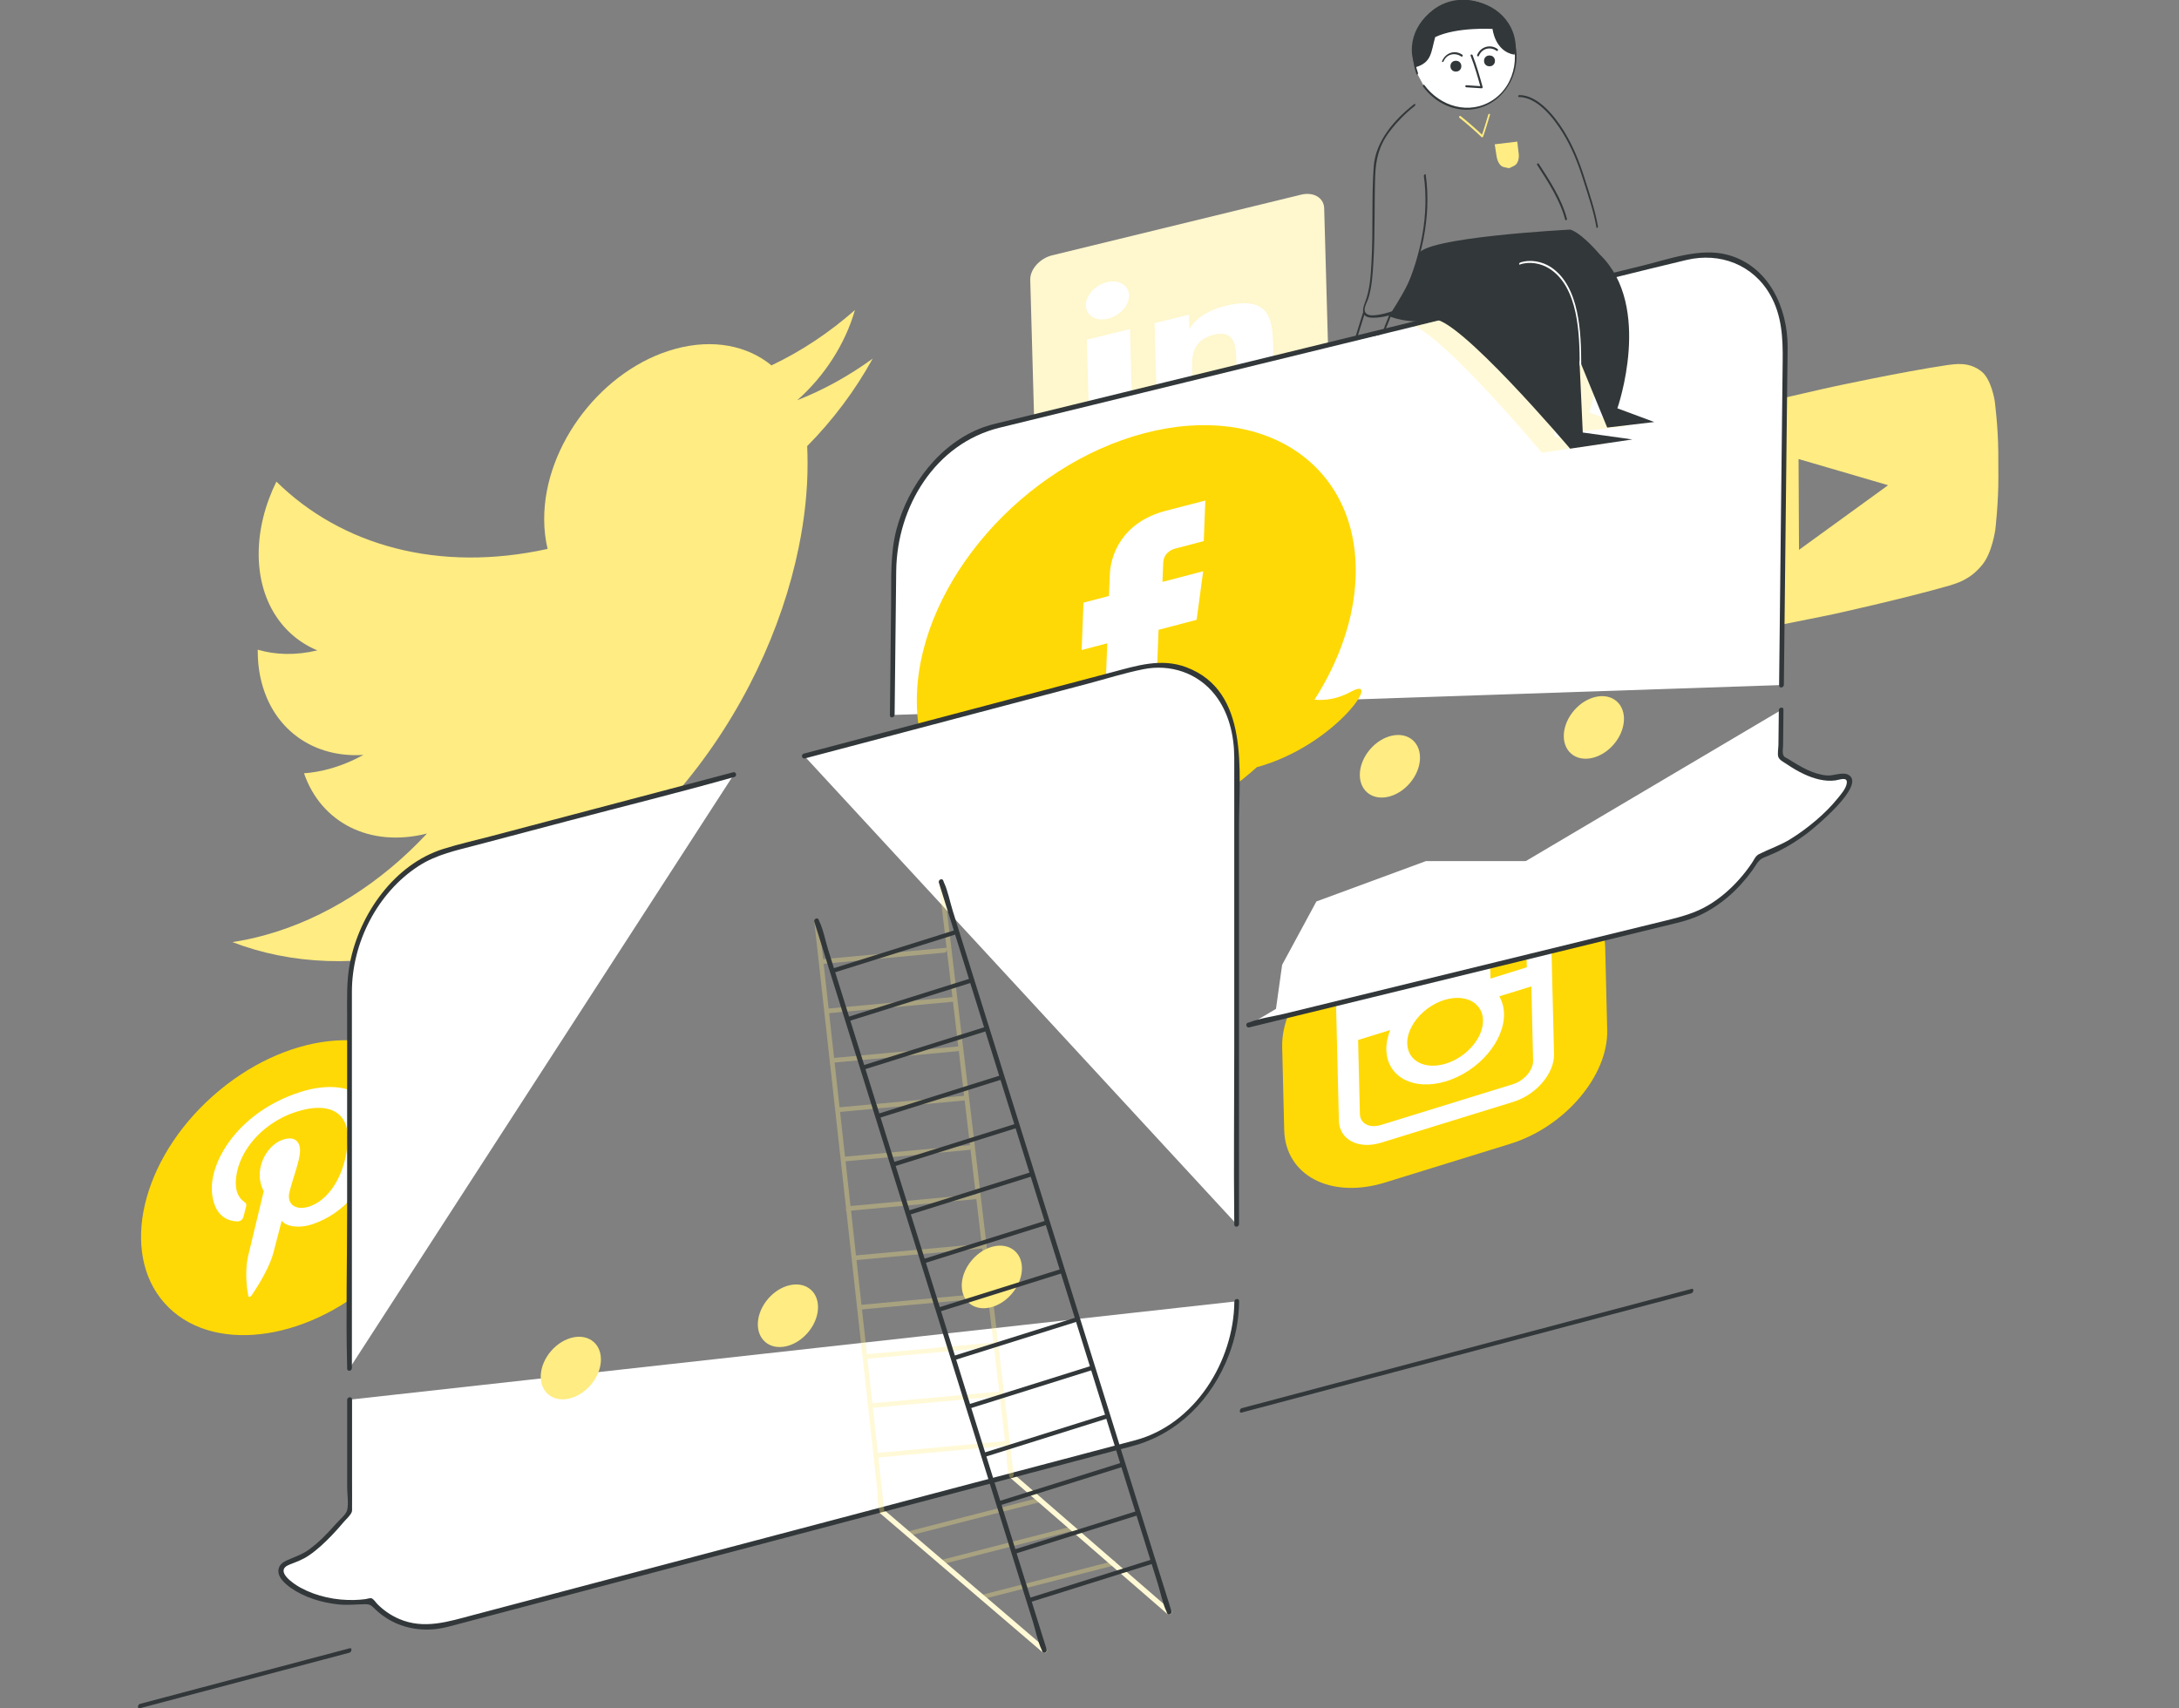 <?xml version="1.0" encoding="UTF-8"?> <!-- Generator: Adobe Illustrator 24.0.2, SVG Export Plug-In . SVG Version: 6.00 Build 0) --> <svg xmlns="http://www.w3.org/2000/svg" xmlns:xlink="http://www.w3.org/1999/xlink" version="1.1" id="Ebene_1" x="0px" y="0px" viewBox="0 0 695 545" style="enable-background:new 0 0 695 545;" xml:space="preserve"><rect x="0" y="0" width="695" height="545" fill="#808080" stroke="none"/> <style type="text/css"> .st0{fill:#FFD905;} .st1{fill:#FFFFFF;} .st2{opacity:0.32;} .st3{fill:#FFEC82;} .st4{fill:#FFF9D5;} .st5{fill:#FFF7CD;} .st6{fill:#323739;} .st7{fill:#323739;stroke:#323739;stroke-miterlimit:10;} .st8{opacity:0.32;fill:#FFEC82;enable-background:new ;} .st9{fill:none;stroke:#FFEC82;stroke-width:0.2;stroke-miterlimit:10;} </style> <g> <path class="st0" d="M481.7,364.9l-39.89,12.33c-17.36,5.37-31.86-2.19-32.21-16.79l-0.64-26.39c-0.35-14.6,13.56-30.94,30.92-36.3 l39.89-12.33c17.36-5.37,31.86,2.19,32.21,16.79l0.64,26.39C512.97,343.2,499.06,359.53,481.7,364.9z"></path> <path class="st1" d="M481.27,293.8l-42.1,13.01c-7.32,2.26-13.14,9.1-12.99,15.25l0.28,11.78l0.11,4.34l0.47,19.29 c0.15,6.14,6.22,9.31,13.53,7.05l42.1-13.01c7.32-2.26,13.15-9.1,12.99-15.26l-0.47-19.28l-0.11-4.34l-0.28-11.78 C494.66,294.7,488.59,291.54,481.27,293.8z M485.24,299.27l1.51-0.47l0.03,1.27l0.21,8.51l-11.59,3.61l-0.28-9.77L485.24,299.27z M450.99,326.26c2.14-3.24,5.66-6.01,9.69-7.26c4.03-1.25,7.64-0.68,9.9,1.21c0.27,0.23,0.52,0.48,0.75,0.74 c1.02,1.16,1.64,2.67,1.68,4.47c0.14,5.6-5.18,11.84-11.84,13.89c-6.67,2.06-12.19-0.82-12.33-6.42c-0.04-1.8,0.49-3.67,1.44-5.44 C450.51,327.05,450.74,326.66,450.99,326.26z M488.99,338.32c0.07,3.05-2.82,6.44-6.44,7.56l-42.1,13.01 c-3.63,1.12-6.64-0.45-6.71-3.5l-0.5-20.63l-0.07-2.99l10.24-3.17c-0.24,0.61-0.45,1.22-0.62,1.83c-0.43,1.5-0.65,3.02-0.61,4.51 c0.21,8.7,8.81,13.18,19.15,9.98c10.35-3.2,18.59-12.88,18.38-21.58c-0.04-1.49-0.33-2.85-0.83-4.07c-0.2-0.5-0.43-0.97-0.7-1.42 l10.25-3.17l0.07,3L488.99,338.32z"></path> <polygon class="st1" points="406.54,324.99 522.63,296.63 498.58,274.7 454.81,274.7 419.87,287.58 408.94,307.8 "></polygon> </g> <g class="st2"> <g> <path class="st3" d="M289.5,490.04c14.03-3.61,28.07-7.21,42.1-10.82c0.63-0.16,1.05-1.73,0.2-1.5 c-14.03,3.61-28.07,7.21-42.1,10.82C289.09,488.69,288.67,490.25,289.5,490.04L289.5,490.04z"></path> </g> </g> <g class="st2"> <g> <path class="st3" d="M300.06,499.14c14.01-3.6,28.03-7.21,42.04-10.8c0.63-0.16,1.05-1.73,0.2-1.5 c-14.01,3.6-28.03,7.21-42.04,10.8C299.64,497.79,299.22,499.35,300.06,499.14L300.06,499.14z"></path> </g> </g> <g class="st2"> <g> <path class="st3" d="M313.11,510.25c14-3.6,27.99-7.2,41.99-10.79c0.63-0.16,1.05-1.73,0.2-1.5c-14,3.6-27.99,7.2-41.99,10.79 C312.7,508.9,312.28,510.46,313.11,510.25L313.11,510.25z"></path> </g> </g> <g> <g> <path class="st4" d="M280.75,482.79c15.12,12.94,30.24,25.89,45.36,38.82c2.15,1.84,4.29,3.68,6.44,5.51 c0.8,0.68,1.92-0.53,1.13-1.21c-15.12-12.94-30.24-25.89-45.36-38.82c-2.15-1.84-4.29-3.68-6.44-5.51 C281.08,480.9,279.95,482.11,280.75,482.79L280.75,482.79z"></path> </g> </g> <g> <g> <path class="st4" d="M322.04,471.28c14.7,12.74,29.39,25.49,44.09,38.23c2.07,1.8,4.15,3.6,6.22,5.4c0.8,0.69,1.92-0.53,1.13-1.21 c-14.7-12.74-29.39-25.49-44.09-38.23c-2.07-1.8-4.15-3.6-6.22-5.4C322.37,469.38,321.25,470.6,322.04,471.28L322.04,471.28z"></path> </g> </g> <g> <ellipse transform="matrix(0.747 -0.664 0.664 0.747 -228.023 158.315)" class="st0" cx="94.13" cy="378.95" rx="55.47" ry="39.17"></ellipse> <path id="XMLID_1_" class="st1" d="M95.49,348.47c-18.68,6.09-28,20.88-27.93,30.66c0.01,1.81,0.27,3.47,0.77,4.92 c1.14,3.3,3.56,5.48,7.37,5.6c0.91,0.02,1.71-0.55,1.96-1.5c0.18-0.66,0.6-2.32,0.78-3.03c0.26-0.95,0.15-1.22-0.58-1.73 c-0.96-0.67-1.7-1.59-2.16-2.86c-0.3-0.84-0.48-1.84-0.49-3.04c-0.07-8.7,7.31-18.91,19.23-22.79c10.55-3.44,16.4,0.31,16.46,7.86 c0.01,2.22-0.22,4.45-0.68,6.59c-1.59,7.44-5.87,13.89-11.64,15.77c-4.11,1.34-7.22-0.63-6.26-4.6c0.55-2.26,1.35-4.68,2.03-6.94 c0.75-2.48,1.36-4.76,1.35-6.41c-0.02-2.81-1.77-4.6-5.34-3.44c-4.21,1.37-7.56,6.28-7.52,11.38c0,0.96,0.13,1.79,0.28,2.49 c0.39,1.66,1.01,2.56,1.01,2.56s-4.18,17.36-4.91,20.4c-1.46,6.06-0.13,12.47-0.01,13.12c0.07,0.39,0.67,0.29,0.94-0.11 c0.39-0.57,5.35-7.62,7.01-13.58c0.47-1.69,2.69-10.36,2.69-10.36c1.38,1.84,5.4,2.54,9.64,1.16c10.29-3.35,17.84-12.53,20.22-23.1 c0.55-2.41,0.82-4.9,0.81-7.4C120.46,349.87,110.5,343.58,95.49,348.47z"></path> </g> <path class="st3" d="M636.21,127.82c0,0-1.06-6.89-4.23-9.33c-4.03-3.23-8.53-2.28-10.58-2.07c-14.77,2.18-36.91,6.98-36.91,6.98 l-0.05,0.01c0,0-22.14,4.82-36.89,9.06c-2.06,0.68-6.55,1.68-10.55,6.66c-3.14,3.81-4.14,11.15-4.14,11.15s-1.02,8.57-0.97,16.92 l0,1l0.03,6.82c0.04,8.35,1.14,16.46,1.14,16.46s1.07,6.88,4.23,9.32c4.04,3.23,9.31,1.96,11.66,1.88 c8.44-1.04,35.86-6.76,35.86-6.76s22.16-4.86,36.92-9.1c2.05-0.69,6.55-1.68,10.54-6.67c3.14-3.81,4.14-11.15,4.14-11.15 s1.02-8.58,0.98-16.92l-0.03-6.38l0-1.44C637.3,135.94,636.21,127.82,636.21,127.82z M602.22,154.79l-28.42,20.62l-0.11-22.22 l-0.03-6.75l12.88,3.76L602.22,154.79z"></path> <g> <g> <path class="st5" d="M417.13,137.53l-79.42,19.35c-3.94,0.96-7.24-0.99-7.34-4.33l-1.77-63.28c-0.09-3.34,3.06-6.86,6.99-7.82 l79.42-19.35c3.94-0.96,7.24,0.99,7.34,4.33l1.77,63.28C424.22,133.05,421.07,136.57,417.13,137.53z"></path> </g> <g> <g> <polygon id="XMLID_106_" class="st1" points="346.9,117.19 347.59,141.66 361.34,138.31 360.6,111.87 360.41,104.99 346.65,108.34 "></polygon> <path id="XMLID_105_" class="st1" d="M353.06,90.01c-3.8,0.93-6.81,4.29-6.71,7.51c0.09,3.22,3.25,5.08,7.05,4.15 c3.8-0.93,6.8-4.29,6.71-7.51C360.01,90.94,356.86,89.08,353.06,90.01z"></path> <path id="XMLID_104_" class="st1" d="M405.6,104.29c-1.11-6.05-4.63-9.17-14.64-6.74c-5.94,1.45-9.88,4.29-11.44,7.31l-0.17,0.04 l-0.13-4.5l-10.96,2.67l0.18,6.4l0.76,26.93l11.46-2.79l-0.46-16.51c-0.12-4.36,0.73-8.81,7.09-10.36 c6.26-1.52,6.91,3.33,7.01,7.21l0.46,16.23l11.8-2.87l-0.51-18.31l0,0C405.98,107.28,405.85,105.71,405.6,104.29z"></path> </g> </g> </g> <g> <path class="st1" d="M568.12,226.5l-0.16,14.87c5.64,4.29,12.64,8.05,18.66,6.57c10.86-2.65-7.34,19.55-25.74,25.43 c-5.88,9.89-14.92,17.56-24.96,20.01l-137.64,33.62"></path> <g> <path class="st6" d="M567.36,226.57c-0.04,3.69-0.08,7.4-0.12,11.09c-0.01,1.07-0.36,2.74-0.04,3.78c0.31,1.03,1.79,1.72,2.64,2.3 c1.8,1.23,3.68,2.35,5.67,3.27c3.07,1.41,6.51,2.41,9.91,1.95c1.25-0.16,3.86-1.29,3.63,0.8c-0.2,1.83-2.03,3.83-3.12,5.18 c-1.99,2.45-4.27,4.67-6.66,6.72c-2.57,2.2-5.3,4.22-8.17,6c-3.23,2.01-6.72,3.14-10.06,4.82c-1.12,0.57-1.52,1.72-2.23,2.77 c-1.25,1.88-2.64,3.67-4.14,5.34c-2.76,3.1-5.94,5.85-9.5,8.02c-4.47,2.73-9.22,3.93-14.19,5.15 c-14.24,3.48-28.49,6.96-42.73,10.44c-18.97,4.64-37.94,9.27-56.91,13.91c-7.26,1.77-14.53,3.55-21.79,5.32 c-3.55,0.87-7.56,1.36-10.97,2.68c-0.15,0.06-0.33,0.08-0.5,0.12c-0.93,0.23-0.65,1.77,0.37,1.52c9.42-2.3,18.84-4.6,28.26-6.9 c19.17-4.68,38.34-9.37,57.52-14.05c15.33-3.75,30.67-7.49,46-11.24c4.03-0.98,8.11-1.81,11.89-3.57 c6.78-3.17,12.5-8.37,16.85-14.41c1.06-1.47,1.77-3.19,3.47-3.94c1.73-0.76,3.49-1.41,5.18-2.28c3.02-1.54,5.89-3.36,8.6-5.38 c1.99-1.47,19.37-15.64,13.28-18.83c-1.85-0.97-4.8,0.41-6.76,0.24c-4.54-0.39-8.4-2.79-12.16-5.13 c-1.11-0.69-1.64-0.64-1.89-1.72c-0.19-0.81,0.02-1.98,0.03-2.8c0.03-2.44,0.05-4.88,0.08-7.32c0.01-1.34,0.03-2.68,0.04-4.02 C568.89,225.36,567.37,225.59,567.36,226.57L567.36,226.57z"></path> </g> </g> <g> <path class="st1" d="M284.59,228.09l0.53-47.84c0.18-20.06,14.57-39.94,31.97-44.19l220.98-53.98 c17.41-4.25,31.51,8.67,31.34,28.73l-1.2,107.73"></path> <g> <path class="st6" d="M285.34,228.02c0.17-15.29,0.34-30.58,0.51-45.87c0.23-20.42,12.39-40.68,33.03-45.72 c9.82-2.4,19.65-4.8,29.47-7.2c17.8-4.35,35.59-8.7,53.39-13.04c20.28-4.95,40.55-9.9,60.83-14.86 c17.02-4.16,34.05-8.32,51.07-12.47c8.09-1.98,16.17-4.02,24.28-5.93c10.69-2.52,21.28,1.5,26.75,11.23 c3.68,6.53,4,13.71,3.92,20.97c-0.19,17.18-0.39,34.37-0.57,51.55c-0.18,16.39-0.37,32.78-0.54,49.17 c-0.01,0.92-0.02,1.84-0.03,2.76c-0.01,1.08,1.5,0.84,1.52-0.14c0.14-12.69,0.28-25.38,0.42-38.08 c0.22-19.49,0.43-38.98,0.65-58.48c0.04-3.72,0.12-7.45,0.13-11.17c0.03-12.64-6.09-25.95-19.17-29.46 c-8.78-2.35-18.84,1.44-27.42,3.54c-15.4,3.76-30.8,7.52-46.19,11.28c-20.41,4.99-40.82,9.97-61.23,14.96 c-19.25,4.71-38.51,9.41-57.77,14.11c-12.25,2.99-24.49,5.98-36.74,8.98c-2.65,0.65-5.37,1.2-7.93,2.12 c-13.91,5.01-24,18.49-27.74,32.44c-2.11,7.85-1.66,16.12-1.76,24.19c-0.11,9.82-0.22,19.64-0.32,29.46 c-0.02,1.93-0.04,3.87-0.07,5.81C283.81,229.23,285.33,229,285.34,228.02L285.34,228.02z"></path> </g> </g> <path id="XMLID_47_" class="st3" d="M278.35,114.4c-7.51,5.46-15.58,9.95-24.07,13.28c8.66-7.66,15.28-17.88,18.41-28.78 c-8.09,7.13-17.07,13.14-26.63,17.66c-7.65-6.28-18.56-8.55-30.62-5.28c-23.16,6.28-41.9,30.61-41.87,54.33 c0,3.37,0.38,6.53,1.09,9.5c-34.85,7.65-65.78-1.08-86.5-21.47c-3.6,7.32-5.67,15.27-5.65,23.14c0.02,14.9,7.47,26.04,18.71,30.7 c-6.86,1.64-13.35,1.46-19.01-0.22c0,0.18,0,0.36,0,0.54c0,5.5,1.05,10.46,2.89,14.8c5.14,12.08,16.69,19.14,30.82,18.23 c-3.53,1.92-7.22,3.46-11.06,4.5c-2.69,0.73-5.32,1.17-7.89,1.36c5.37,15.62,20.88,23.85,39.22,19.22 c-14.34,15.42-32.4,27.19-52.06,32.52c-3.39,0.92-6.72,1.62-10.01,2.11c18.59,7.16,40.66,8.29,64.32,1.88 c65.56-17.76,105.78-75.95,116.33-127.87c1.87-9.17,2.83-18.17,2.81-26.71c0-1.85-0.04-3.71-0.12-5.53 C265.65,134.04,272.75,124.55,278.35,114.4z"></path> <g> <ellipse transform="matrix(0.655 -0.755 0.755 0.655 -68.209 372.708)" class="st3" cx="374.29" cy="261.09" rx="11.07" ry="8.33"></ellipse> <ellipse transform="matrix(0.655 -0.755 0.755 0.655 -31.713 419.264)" class="st3" cx="443.55" cy="244.38" rx="11.07" ry="8.33"></ellipse> <ellipse transform="matrix(0.655 -0.755 0.755 0.655 0.09 464.132)" class="st3" cx="508.62" cy="231.97" rx="11.07" ry="8.33"></ellipse> </g> <g> <path class="st0" d="M430.95,220.64c-4.31,2.37-8.33,2.88-11.69,2.58c7.79-12.18,12.59-25.61,13.11-38.84 c1.41-35.66-28.77-56.33-67.4-46.17c-38.63,10.16-71.09,47.3-72.5,82.96c-1.4,35.66,28.77,56.33,67.4,46.17 c15.11-3.97,29.28-12.08,41.01-22.6C425.9,237.9,441.37,214.91,430.95,220.64z"></path> <path id="XMLID_19_" class="st1" d="M370.77,185.64l0.24-6.03c0.12-2.94,2.27-4.19,3.76-4.58c1.49-0.39,9.17-2.41,9.17-2.41 l0.51-12.94l-12.63,3.27c-14.03,3.69-17.6,14.18-17.84,20.35l-0.27,6.82l-8.12,2.14l-0.36,9.13l-0.24,5.98l8.18-2.15 c-0.68,17.11-1.49,37.75-1.49,37.75l16.36-4.3c0,0,0.82-20.85,1.49-37.75l12.14-3.19l0.82-6.09l1.27-9.41L370.77,185.64z"></path> </g> <g> <path class="st1" d="M394.43,390.56V241.32c0-20.1-14.18-32.81-31.5-28.23l-106.38,28.09"></path> <g> <path class="st6" d="M395.19,390.49c0-16.04,0-32.08,0-48.13c0-26.27,0-52.54,0-78.82c0-17.36,3.49-43.03-16.78-50.67 c-8.11-3.06-15.95-0.47-23.85,1.62c-11.13,2.94-22.26,5.88-33.39,8.82c-21.19,5.6-42.39,11.19-63.58,16.79 c-0.41,0.11-0.82,0.22-1.23,0.32c-0.93,0.24-0.65,1.79,0.37,1.52c17.91-4.73,35.81-9.46,53.72-14.19 c12.14-3.21,24.29-6.41,36.43-9.62c5.9-1.56,11.81-3.45,17.8-4.64c8.6-1.73,17.3,1.16,22.78,8.09c4.5,5.7,6.18,12.99,6.21,20.13 c0.02,5.64,0,11.29,0,16.92c0,25.31,0,50.63,0,75.94c0,18.38-0.2,36.77,0,55.14c0,0.3,0,0.6,0,0.9 C393.67,391.71,395.19,391.48,395.19,390.49L395.19,390.49z"></path> </g> </g> <g> <path class="st1" d="M111.49,446.52v35.52c-5.67,7.2-12.68,14.53-18.67,16.11c-10.81,2.86,7.14,15.96,25.45,12.51 c5.78,6.97,14.73,10.09,24.72,7.45l219.94-58.09c17.33-4.57,31.5-24.77,31.5-44.88"></path> <g> <path class="st6" d="M110.73,446.6c0,5.46,0,10.92,0,16.39c0,3.83,0,7.67,0,11.51c0,2.19,0.5,5.09,0,7.24 c-0.32,1.4-2.54,3.2-3.57,4.38c-2.64,3-5.45,5.93-8.69,8.27c-2.28,1.65-4.73,2.33-7.21,3.5c-0.97,0.46-1.91,1.15-2.28,2.21 c-0.96,2.69,1.87,5.11,3.79,6.47c4.3,3.03,9.74,4.65,14.92,5.24c2.99,0.34,5.84,0,8.81-0.04c1.76-0.03,2.14,0.65,3.4,1.82 c0.99,0.92,2.07,1.77,3.21,2.51c4.82,3.17,10.73,4.29,16.41,3.53c2.15-0.28,4.23-0.88,6.31-1.43c7.58-2,15.16-4,22.75-6.01 c28.64-7.56,57.28-15.13,85.92-22.69c28.39-7.5,56.79-15,85.18-22.5c7.14-1.89,14.28-3.77,21.43-5.66 c14.6-3.86,25.47-15.04,30.83-29.03c2.11-5.51,3.23-11.31,3.28-17.21c0.01-1.08-1.5-0.84-1.52,0.14 c-0.18,19.05-12.59,39.15-31.61,44.22c-5.69,1.52-11.38,3-17.07,4.51c-26.22,6.93-52.44,13.85-78.66,20.77 c-29.15,7.7-58.3,15.4-87.45,23.09c-9.35,2.47-18.71,4.94-28.06,7.41c-7.81,2.06-15.58,4.66-23.56,1.22 c-2.56-1.1-4.87-2.69-6.84-4.64c-0.6-0.59-1.17-1.61-1.95-1.94c-0.38-0.15-1.57,0.22-1.96,0.27c-1.16,0.15-2.33,0.24-3.51,0.27 c-5.86,0.16-12-1.11-17.17-3.92c-2.23-1.21-8.51-5.41-3.55-7.36c2.24-0.88,4.23-1.57,6.24-2.95c2.7-1.84,5.11-4.13,7.36-6.48 c1.26-1.31,2.46-2.68,3.64-4.07c0.77-0.92,2.21-2.16,2.63-3.26c0.17-0.43,0.1-0.91,0.11-1.37c0.03-2.61,0-5.24,0-7.85 c0-7.36,0-14.71,0-22.06c0-1.55,0-3.1,0-4.65C112.24,445.38,110.73,445.61,110.73,446.6L110.73,446.6z"></path> </g> </g> <g> <path class="st1" d="M234.03,247.13l-91.04,24.04c-17.33,4.57-31.5,24.77-31.5,44.87v120.48"></path> <g> <path class="st6" d="M233.85,246.37c-15.35,4.06-30.7,8.11-46.05,12.16c-10.42,2.75-20.84,5.51-31.26,8.25 c-5.04,1.33-10.17,2.47-15.15,4.04c-15.66,4.93-26.75,20.84-29.79,36.45c-1.11,5.7-0.88,11.49-0.88,17.26c0,20.66,0,41.31,0,61.97 c0,16.4-0.43,32.87,0,49.26c0,0.27,0,0.56,0,0.83c0,1.08,1.52,0.84,1.52-0.14c0-13.49,0-26.97,0-40.46c0-21.59,0-43.18,0-64.77 c0-4.98-0.01-9.96,0-14.95c0.05-15.55,8.1-31.44,21.25-39.98c5.71-3.71,12.21-5.03,18.68-6.74c9.62-2.54,19.23-5.08,28.85-7.62 c17.38-4.59,34.87-8.9,52.18-13.78c0.34-0.09,0.68-0.18,1.01-0.27C235.14,247.65,234.87,246.1,233.85,246.37L233.85,246.37z"></path> </g> </g> <g> <ellipse transform="matrix(0.655 -0.755 0.755 0.655 -266.895 288.133)" class="st3" cx="182.28" cy="436.52" rx="11.07" ry="8.33"></ellipse> <ellipse transform="matrix(0.655 -0.755 0.755 0.655 -230.396 334.69)" class="st3" cx="251.54" cy="419.8" rx="11.07" ry="8.33"></ellipse> <ellipse transform="matrix(0.655 -0.755 0.755 0.655 -198.599 379.559)" class="st3" cx="316.6" cy="407.39" rx="11.07" ry="8.33"></ellipse> </g> <g class="st2"> <g> <g> <path class="st3" d="M259.72,294.03c0.69,6.22,1.38,12.44,2.07,18.66c1.66,15.03,3.33,30.07,5,45.1 c2.01,18.11,4.01,36.21,6.02,54.32c1.74,15.67,3.47,31.34,5.21,47.01c0.57,5.2,1.15,10.4,1.73,15.6c0.25,2.23,0.04,5.3,0.82,7.41 c0.03,0.09,0.03,0.23,0.04,0.32c0.12,1.04,1.53,0.32,1.43-0.57c-0.69-6.22-1.38-12.44-2.07-18.66c-1.66-15.03-3.33-30.07-5-45.1 c-2.01-18.11-4.01-36.21-6.02-54.32c-1.74-15.67-3.47-31.34-5.21-47.01c-0.57-5.2-1.15-10.4-1.73-15.6 c-0.25-2.23-0.04-5.3-0.82-7.41c-0.03-0.09-0.03-0.23-0.04-0.32C261.03,292.43,259.63,293.14,259.72,294.03L259.72,294.03z"></path> </g> </g> <g> <g> <path class="st3" d="M299.45,281.55c0.74,6.3,1.5,12.6,2.24,18.9c1.78,15.03,3.56,30.07,5.34,45.1 c2.16,18.27,4.33,36.55,6.49,54.82c1.87,15.73,3.72,31.45,5.59,47.18c0.62,5.2,1.23,10.39,1.85,15.58 c0.27,2.25,0.08,5.35,0.89,7.49c0.03,0.09,0.03,0.23,0.04,0.32c0.12,1.04,1.53,0.32,1.43-0.57c-0.74-6.3-1.5-12.6-2.24-18.9 c-1.78-15.03-3.56-30.07-5.34-45.1c-2.16-18.27-4.33-36.55-6.49-54.82c-1.87-15.73-3.72-31.45-5.59-47.18 c-0.62-5.2-1.23-10.39-1.85-15.58c-0.27-2.25-0.08-5.35-0.89-7.49c-0.03-0.09-0.03-0.23-0.04-0.32 C300.75,279.95,299.34,280.66,299.45,281.55L299.45,281.55z"></path> </g> </g> <g> <g> <path class="st3" d="M261.63,307.57c13.23-1.22,26.45-2.45,39.67-3.67c0.67-0.06,1.22-1.61,0.5-1.54 c-13.23,1.22-26.45,2.45-39.67,3.67C261.47,306.09,260.91,307.64,261.63,307.57L261.63,307.57z"></path> </g> </g> <g> <g> <path class="st3" d="M263.37,323.32c13.66-1.26,27.31-2.52,40.97-3.79c0.67-0.06,1.22-1.61,0.5-1.54 c-13.66,1.26-27.31,2.52-40.97,3.79C263.21,321.84,262.66,323.39,263.37,323.32L263.37,323.32z"></path> </g> </g> <g> <g> <path class="st3" d="M265.12,339.07c13.46-1.24,26.92-2.48,40.39-3.73c0.67-0.06,1.22-1.61,0.5-1.54 c-13.46,1.24-26.92,2.48-40.39,3.73C264.96,337.6,264.4,339.14,265.12,339.07L265.12,339.07z"></path> </g> </g> <g> <g> <path class="st3" d="M267.22,354.79c13.43-1.24,26.85-2.48,40.28-3.72c0.67-0.06,1.22-1.61,0.5-1.54 c-13.43,1.24-26.85,2.48-40.28,3.72C267.06,353.31,266.51,354.86,267.22,354.79L267.22,354.79z"></path> </g> </g> <g> <g> <path class="st3" d="M268.68,370.57c13.46-1.24,26.92-2.49,40.39-3.73c0.67-0.06,1.22-1.61,0.5-1.54 c-13.46,1.24-26.92,2.49-40.39,3.73C268.51,369.09,267.96,370.63,268.68,370.57L268.68,370.57z"></path> </g> </g> <g> <g> <path class="st3" d="M270.13,386.34c13.93-1.29,27.87-2.57,41.81-3.86c0.67-0.06,1.22-1.61,0.5-1.54 c-13.93,1.29-27.87,2.57-41.81,3.86C269.97,384.86,269.42,386.41,270.13,386.34L270.13,386.34z"></path> </g> </g> <g> <g> <path class="st3" d="M272.64,402.03c13.68-1.26,27.35-2.53,41.04-3.79c0.67-0.06,1.22-1.61,0.5-1.54 c-13.68,1.26-27.35,2.53-41.04,3.79C272.48,400.54,271.92,402.09,272.64,402.03L272.64,402.03z"></path> </g> </g> <g> <g> <path class="st3" d="M273.84,417.83c13.42-1.24,26.85-2.48,40.27-3.72c0.67-0.06,1.22-1.61,0.5-1.54 c-13.42,1.24-26.85,2.48-40.27,3.72C273.68,416.35,273.13,417.89,273.84,417.83L273.84,417.83z"></path> </g> </g> <g> <g> <path class="st3" d="M276.02,433.54c13.43-1.24,26.86-2.48,40.29-3.72c0.67-0.06,1.22-1.61,0.5-1.54 c-13.43,1.24-26.86,2.48-40.29,3.72C275.86,432.06,275.31,433.6,276.02,433.54L276.02,433.54z"></path> </g> </g> <g> <g> <path class="st3" d="M277.44,449.23c13.93-1.29,27.87-2.57,41.81-3.86c0.67-0.06,1.22-1.61,0.5-1.54 c-13.93,1.29-27.87,2.57-41.81,3.86C277.28,447.74,276.72,449.29,277.44,449.23L277.44,449.23z"></path> </g> </g> <g> <g> <path class="st3" d="M278.9,465.09c13.93-1.29,27.87-2.57,41.81-3.86c0.67-0.06,1.22-1.61,0.5-1.54 c-13.93,1.29-27.87,2.57-41.81,3.86C278.74,463.62,278.19,465.16,278.9,465.09L278.9,465.09z"></path> </g> </g> </g> <g> <g> <g> <path class="st6" d="M259.72,294.03c2.41,7.72,4.82,15.45,7.23,23.17c5.79,18.55,11.59,37.1,17.38,55.64 c6.98,22.35,13.95,44.69,20.93,67.04c6.06,19.4,12.12,38.81,18.17,58.21c1.99,6.38,3.98,12.76,5.98,19.14 c0.92,2.95,1.53,6.38,2.87,9.17c0.06,0.12,0.08,0.27,0.13,0.4c0.31,1,1.7,0.31,1.43-0.57c-2.41-7.72-4.82-15.45-7.23-23.17 c-5.79-18.55-11.58-37.09-17.37-55.64c-6.98-22.35-13.95-44.69-20.93-67.04c-6.06-19.4-12.12-38.81-18.17-58.21 c-1.99-6.38-3.98-12.76-5.98-19.14c-0.92-2.95-1.53-6.38-2.87-9.17c-0.06-0.12-0.08-0.27-0.13-0.41 C260.84,292.46,259.45,293.16,259.72,294.03L259.72,294.03z"></path> </g> </g> <g> <g> <path class="st6" d="M299.45,281.55c2.43,7.77,4.85,15.53,7.28,23.3c5.76,18.47,11.53,36.94,17.3,55.41 c7.03,22.51,14.05,45.02,21.08,67.53c6.05,19.38,12.1,38.76,18.15,58.14c1.99,6.37,3.98,12.74,5.97,19.1 c0.92,2.94,1.53,6.37,2.86,9.16c0.06,0.12,0.08,0.27,0.13,0.4c0.31,1,1.7,0.31,1.43-0.57c-2.43-7.77-4.85-15.53-7.28-23.3 c-5.76-18.47-11.53-36.94-17.3-55.41c-7.03-22.51-14.05-45.02-21.08-67.53c-6.05-19.38-12.1-38.76-18.15-58.14 c-1.99-6.37-3.98-12.74-5.97-19.1c-0.92-2.94-1.53-6.37-2.86-9.16c-0.06-0.12-0.08-0.27-0.13-0.4 C300.56,279.99,299.18,280.68,299.45,281.55L299.45,281.55z"></path> </g> </g> <g> <g> <path class="st6" d="M265.36,310.49c13.08-4.1,26.15-8.21,39.23-12.32c0.61-0.19,1.02-1.77,0.2-1.5 c-13.08,4.1-26.15,8.21-39.23,12.32C264.95,309.18,264.54,310.75,265.36,310.49L265.36,310.49z"></path> </g> </g> <g> <g> <path class="st6" d="M270.21,325.93c13.08-4.1,26.15-8.21,39.23-12.32c0.61-0.19,1.02-1.77,0.2-1.5 c-13.08,4.1-26.15,8.21-39.23,12.32C269.8,324.62,269.39,326.19,270.21,325.93L270.21,325.93z"></path> </g> </g> <g> <g> <path class="st6" d="M275.05,341.37c13.08-4.1,26.15-8.21,39.23-12.32c0.61-0.19,1.02-1.77,0.2-1.5 c-13.08,4.1-26.15,8.21-39.23,12.32C274.65,340.06,274.24,341.63,275.05,341.37L275.05,341.37z"></path> </g> </g> <g> <g> <path class="st6" d="M279.9,356.81c13.08-4.1,26.15-8.21,39.23-12.32c0.61-0.19,1.02-1.77,0.2-1.5 c-13.08,4.1-26.15,8.21-39.23,12.32C279.5,355.49,279.09,357.07,279.9,356.81L279.9,356.81z"></path> </g> </g> <g> <g> <path class="st6" d="M284.75,372.25c13.08-4.1,26.15-8.21,39.23-12.32c0.61-0.19,1.02-1.77,0.2-1.5 c-13.08,4.1-26.15,8.21-39.23,12.32C284.34,370.93,283.93,372.5,284.75,372.25L284.75,372.25z"></path> </g> </g> <g> <g> <path class="st6" d="M289.6,387.69c13.08-4.1,26.15-8.21,39.23-12.32c0.61-0.19,1.02-1.77,0.2-1.5 c-13.08,4.1-26.15,8.21-39.23,12.32C289.2,386.37,288.79,387.94,289.6,387.69L289.6,387.69z"></path> </g> </g> <g> <g> <path class="st6" d="M294.45,403.12c13.08-4.1,26.15-8.21,39.23-12.32c0.61-0.19,1.02-1.77,0.2-1.5 c-13.08,4.1-26.15,8.21-39.23,12.32C294.04,401.8,293.63,403.38,294.45,403.12L294.45,403.12z"></path> </g> </g> <g> <g> <path class="st6" d="M299.3,418.56c13.08-4.1,26.15-8.21,39.23-12.32c0.61-0.19,1.02-1.77,0.2-1.5 c-13.08,4.1-26.15,8.21-39.23,12.32C298.89,417.24,298.49,418.81,299.3,418.56L299.3,418.56z"></path> </g> </g> <g> <g> <path class="st6" d="M304.15,433.99c13.08-4.1,26.15-8.21,39.23-12.32c0.61-0.19,1.02-1.77,0.2-1.5 c-13.08,4.1-26.15,8.21-39.23,12.32C303.74,432.68,303.33,434.25,304.15,433.99L304.15,433.99z"></path> </g> </g> <g> <g> <path class="st6" d="M309,449.43c13.08-4.1,26.15-8.21,39.23-12.32c0.61-0.19,1.02-1.77,0.2-1.5 c-13.08,4.1-26.15,8.21-39.23,12.32C308.59,448.12,308.19,449.69,309,449.43L309,449.43z"></path> </g> </g> <g> <g> <path class="st6" d="M313.84,464.87c13.08-4.1,26.15-8.21,39.23-12.32c0.61-0.19,1.02-1.77,0.2-1.5 c-13.08,4.1-26.15,8.21-39.23,12.32C313.44,463.55,313.03,465.12,313.84,464.87L313.84,464.87z"></path> </g> </g> <g> <g> <path class="st6" d="M318.7,480.31c13.08-4.1,26.15-8.21,39.23-12.32c0.61-0.19,1.02-1.77,0.2-1.5 c-13.08,4.1-26.15,8.21-39.23,12.32C318.29,478.99,317.88,480.56,318.7,480.31L318.7,480.31z"></path> </g> </g> <g> <g> <path class="st6" d="M323.54,495.75c13.08-4.1,26.15-8.21,39.23-12.32c0.61-0.19,1.02-1.77,0.2-1.5 c-13.08,4.1-26.15,8.21-39.23,12.32C323.14,494.43,322.73,496,323.54,495.75L323.54,495.75z"></path> </g> </g> <g> <g> <path class="st6" d="M328.39,511.18c13.08-4.1,26.15-8.21,39.23-12.32c0.61-0.19,1.02-1.77,0.2-1.5 c-13.08,4.1-26.15,8.21-39.23,12.32C327.98,509.87,327.57,511.44,328.39,511.18L328.39,511.18z"></path> </g> </g> </g> <g> <g> <path class="st1" d="M452.05,23.52c-0.18-0.47-0.34-0.95-0.49-1.43c-2.72-9.19,2.05-18.7,10.66-21.25 c8.6-2.55,17.79,2.83,20.51,12.01c2.72,9.19-2.05,18.7-10.66,21.25c-6.8,2.02-13.95-0.92-18-6.77"></path> <g> <path class="st6" d="M452.28,23.31c-3.07-8.47,0.19-18.78,9.17-21.94c7.18-2.53,15.06,0.85,19.01,7.16 c4.73,7.54,3.34,18.34-4.35,23.4c-7.45,4.91-16.85,2.02-21.85-4.86c-0.18-0.24-0.56,0.29-0.4,0.51 c4.38,6.03,12.05,9.16,19.24,6.44c5.94-2.24,9.9-7.98,10.53-14.22c0.7-6.97-2.72-14.1-8.8-17.67c-5.63-3.3-12.84-2.91-17.96,1.2 c-6.06,4.88-7.64,13.24-5.06,20.36C451.94,24.04,452.37,23.56,452.28,23.31L452.28,23.31z"></path> </g> </g> <g> <g> <path class="st6" d="M469.06,17.79c1.3,3.29,2.26,6.74,3.21,10.15c0.1-0.14,0.2-0.28,0.3-0.43c-1.64-0.11-3.27-0.21-4.9-0.32 c-0.41-0.03-0.4,0.63,0.02,0.66c1.64,0.11,3.27,0.21,4.9,0.32c0.22,0.01,0.35-0.24,0.3-0.43c-0.95-3.41-1.91-6.85-3.21-10.15 C469.53,17.19,468.91,17.4,469.06,17.79L469.06,17.79z"></path> </g> </g> <g> <g> <path class="st6" d="M460.45,19.55c0.96-2.36,3.71-2.9,5.69-1.48c0.26,0.18,0.57-0.4,0.31-0.58c-2.39-1.72-5.42-0.64-6.49,2 C459.79,19.89,460.31,19.89,460.45,19.55L460.45,19.55z"></path> </g> </g> <g> <g> <path class="st6" d="M471.69,17.81c0.96-2.35,3.61-3.07,5.67-1.59c0.31,0.23,0.63-0.36,0.31-0.58c-2.32-1.67-5.44-0.75-6.52,1.89 C470.99,17.91,471.53,18.2,471.69,17.81L471.69,17.81z"></path> </g> </g> <circle class="st7" cx="464.36" cy="21.11" r="1.24"></circle> <circle class="st7" cx="475.08" cy="19.42" r="1.24"></circle> <path class="st6" d="M464.7,0.33c-9.07,1.3-15.45,9.15-14.25,17.54c0.18,1.26,1,3.59,1,3.59c5.26-1.51,4.95-4.84,6.31-9.62 c6.91-3.31,18.29-2.61,18.29-2.61s0.74,7.22,6.99,8.22c0.45-1.78,0.52-2.36,0.25-4.27C482.1,4.78,473.77-0.97,464.7,0.33z"></path> </g> <path class="st3" d="M484.42,49.24l-0.48-4.06l-7.2,0.85l0.58,3.69c0,0,0.34,3.19,2.42,3.6c2.08,0.41,1.12,0.54,3.07-0.36 C484.75,52.07,484.42,49.24,484.42,49.24z"></path> <g> <g> <path class="st3" d="M465.45,37.53c2.46,1.98,4.84,4.04,7.12,6.22c0.19,0.18,0.42-0.01,0.49-0.2c0.81-2.27,1.46-4.6,2.17-6.9 c0.13-0.41-0.43-0.46-0.54-0.09c-0.7,2.31-1.36,4.63-2.17,6.9c0.16-0.07,0.32-0.14,0.49-0.2c-2.29-2.18-4.66-4.25-7.12-6.22 C465.58,36.8,465.18,37.31,465.45,37.53L465.45,37.53z"></path> </g> </g> <g> <g> <path class="st6" d="M484.37,30.94c6.05-0.01,11.28,6.91,14.05,11.38c2.91,4.7,4.92,9.82,6.57,15.08 c1.56,4.96,3.33,10.02,4.2,15.16c0.07,0.4,0.54,0,0.49-0.27c-0.88-5.19-2.65-10.28-4.23-15.29c-1.66-5.3-3.7-10.45-6.64-15.18 c-2.79-4.5-8.14-11.5-14.25-11.49C484.29,30.32,484.06,30.94,484.37,30.94L484.37,30.94z"></path> </g> </g> <g> <g> <path class="st6" d="M451.03,33.23c-6.22,4.86-12.29,11.74-12.88,19.91c-0.72,10.03-0.13,20.12-0.69,30.16 c-0.25,4.44-0.47,9.13-2.13,13.29c-0.92,2.32-1.08,4.53,1.99,4.75c2.1,0.15,6-0.42,7.76-1.66c1.14-0.81,1.79-2.89,2.38-4.1 c5.92-12.25,9.16-26.2,7.29-39.8c-0.07-0.5-0.66,0-0.61,0.34c1.71,12.41-0.91,25.04-5.88,36.43c-0.84,1.92-1.73,4.91-3.21,6.47 c-0.26,0.27,0.47-0.32,0.03-0.07c-0.3,0.17-0.72,0.26-1.05,0.36c-1.35,0.45-2.73,0.84-4.13,1.07c-1.13,0.18-3.08,0.52-4.06-0.3 c-1.46-1.22,0.21-3.57,0.65-5.04c1.09-3.61,1.33-7.52,1.55-11.26c0.56-9.16,0.27-18.33,0.57-27.5c0.18-5.46,1.25-9.89,4.65-14.37 c2.29-3,5.01-5.79,7.99-8.12C451.54,33.58,451.45,32.89,451.03,33.23L451.03,33.23z"></path> </g> </g> <g> <g> <path class="st6" d="M434.71,99.81c-0.86,2.77-1.73,5.55-2.59,8.32c-0.08,0.25,0.16,0.42,0.39,0.37c1.25-0.31,2.51-0.62,3.76-0.93 c1.39-0.34,3.46-0.46,4.72-1.16c0.71-0.4,0.77-0.89,1.1-1.73c0.57-1.42,1.14-2.84,1.7-4.25c0.15-0.39-0.39-0.68-0.55-0.29 c-0.52,1.29-1.03,2.59-1.55,3.88c-0.19,0.48-0.34,1.34-0.69,1.72c-0.25,0.27,0.24-0.14,0.03,0c-0.14,0.1-0.46,0.12-0.64,0.15 c-2.71,0.51-5.38,1.33-8.06,1.99c0.13,0.12,0.26,0.25,0.39,0.37c0.86-2.77,1.73-5.55,2.59-8.32 C435.45,99.52,434.84,99.41,434.71,99.81L434.71,99.81z"></path> </g> </g> <path class="st8" d="M451.3,104.08c11.13,5.28,40.51,40.35,40.51,40.35l19.86-2.94l-15.82-2.21l-1.06-23.14l8.86,21.56l15.01-1.77 l-11.77-4.37c0,0,8.47-24.15-0.02-41.37"></path> <path class="st6" d="M442.95,100.84c0,0,6.55,2.87,13.95,1.07c7.4-1.81,43.89,41.22,43.89,41.22l19.86-2.94l-15.82-2.21l-1.06-23.14 l8.86,21.56l15.01-1.77l-11.77-4.37c0,0,11.4-32.51-5.52-48.99c-6.67-7.7-9.56-8.02-9.56-8.02s-47.67,2.44-48.41,8.02 C451.42,88.62,442.95,100.84,442.95,100.84z"></path> <g> <g> <path class="st1" d="M484.72,84.4c3.05-1.1,6.75-0.42,9.43,1.27c9.38,5.92,9.66,21.19,9.7,30.83c0,0.39,0.5,0,0.49-0.27 c-0.04-9.7-0.39-24.83-9.64-30.98c-2.77-1.85-6.7-2.62-9.91-1.46C484.54,83.89,484.39,84.52,484.72,84.4L484.72,84.4z"></path> </g> </g> <g> <g> <path class="st6" d="M490.27,52.6c3.45,5.34,7.33,11.24,8.94,17.45c0.11,0.41,0.68,0.15,0.58-0.22 c-1.62-6.27-5.51-12.2-8.99-17.59C490.58,51.89,490.07,52.29,490.27,52.6L490.27,52.6z"></path> </g> </g> <path class="st9" d="M448.21,105.03"></path> <g> <g> <path class="st6" d="M395.97,450.64c16.23-4.3,32.46-8.6,48.68-12.91c25.66-6.81,51.34-13.62,77-20.42 c5.94-1.58,11.88-3.15,17.83-4.73c0.7-0.19,0.92-1.64,0.08-1.41c-16.23,4.3-32.45,8.6-48.68,12.91 c-25.66,6.81-51.34,13.62-77,20.42c-5.94,1.58-11.88,3.15-17.83,4.73C395.36,449.42,395.14,450.86,395.97,450.64L395.97,450.64z"></path> </g> </g> <g> <g> <path class="st6" d="M44.54,544.98c19.5-5.17,39-10.34,58.49-15.51c2.81-0.74,5.63-1.5,8.45-2.24c0.7-0.19,0.92-1.64,0.08-1.41 c-19.5,5.17-39,10.34-58.49,15.51c-2.81,0.74-5.63,1.5-8.45,2.24C43.92,543.75,43.71,545.2,44.54,544.98L44.54,544.98z"></path> </g> </g> </svg> 